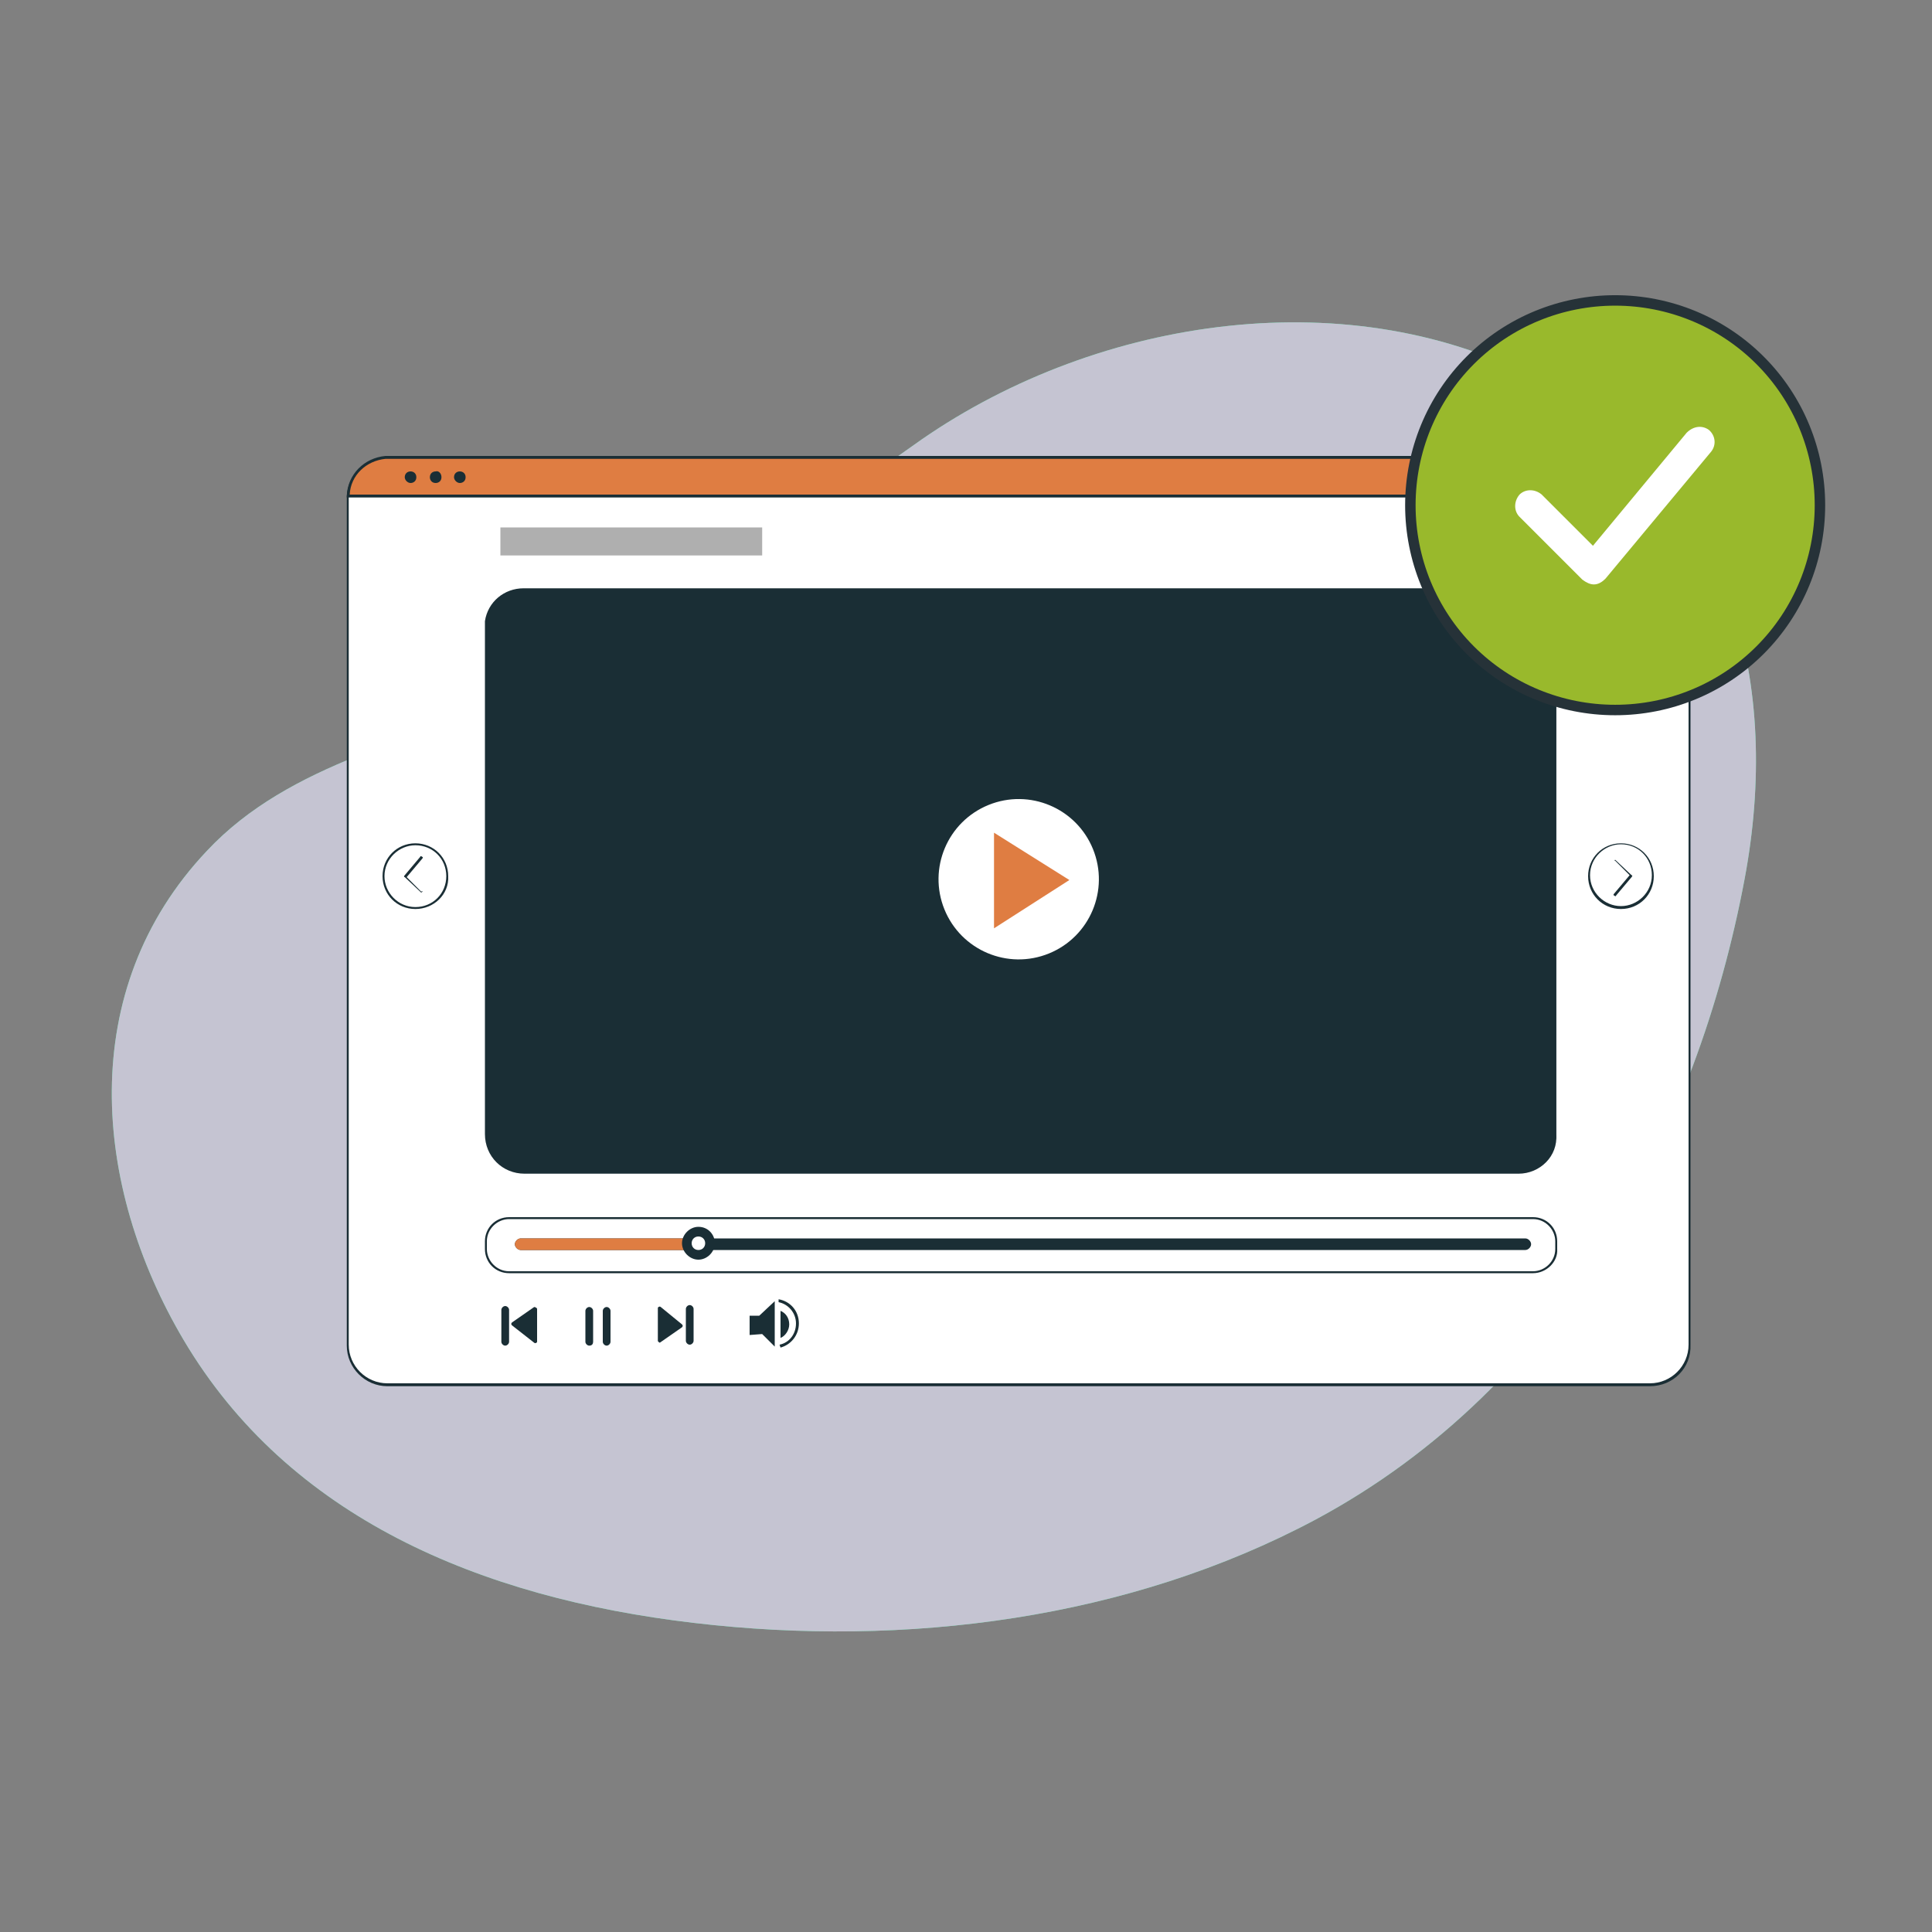 <svg xmlns="http://www.w3.org/2000/svg" xmlns:xlink="http://www.w3.org/1999/xlink" id="Capa_1" x="0px" y="0px" width="200px" height="200px" viewBox="0 0 200 200" xml:space="preserve"><rect x="0" y="0" width="200" height="200" fill="#808080" stroke="none"/><g>	<g>		<g>			<g id="freepik--Plants--inject-32_00000097460840972693960210000011714207330623251623_">				<g>					<path fill="#1A2E35" d="M123.3,134.5c0,0,0.3-1.1,0.3-1.2c0.3-0.8,1.4-2,2.4-1.9c0.6,0.1,1,0.6,1,1.2c0,0,0,0.1,0,0.1      c-0.1,0.6-0.8,1.1-1.3,1.4C125,134.5,123.3,134.5,123.3,134.5z"></path>				</g>			</g>			<g>				<g>					<path fill="#5AE4A7" d="M159.8,39.6c-19.7-10.7-45.9-6.9-64.4,5.9c-13.2,9.2-25.5,19.9-40.6,26.2C43.3,76.5,30,78.9,21.4,88.1      C7.8,102.5,9.6,122.8,19,138.7c10.9,18.4,30.7,26.7,52.8,29.3c22,2.6,45.1-0.4,64.4-10.7c25.7-13.8,39.5-40.2,44.4-66.3      C184.3,71.3,179.8,50.4,159.8,39.6z"></path>				</g>				<g>					<path fill="#C5C4D2" d="M159.8,39.6c-19.7-10.7-45.9-6.9-64.4,5.9c-13.2,9.2-25.5,19.9-40.6,26.2C43.3,76.5,30,78.9,21.4,88.1      C7.8,102.5,9.6,122.8,19,138.7c10.9,18.4,30.7,26.7,52.8,29.3c22,2.6,45.1-0.4,64.4-10.7c25.7-13.8,39.5-40.2,44.4-66.3      C184.3,71.3,179.8,50.4,159.8,39.6z"></path>				</g>			</g>			<g>				<g>					<path fill="#FFFFFF" d="M174.9,51.5v87.7c0,2.3-1.8,4.1-4.1,4.1H40.1c-2.3,0-4.1-1.8-4.1-4.1V51.5c0-0.1,0-0.1,0-0.2      c0.1-2.1,1.8-3.8,3.9-3.9c0.1,0,0.1,0,0.2,0h130.7c0.1,0,0.1,0,0.2,0c2.1,0.1,3.8,1.8,3.9,3.9      C174.9,51.4,174.9,51.5,174.9,51.5z"></path>					<path fill="#1A2E35" d="M170.8,143.5H40.1c-2.3,0-4.2-1.9-4.2-4.2V51.5c0-0.1,0-0.1,0-0.2c0.1-2.2,1.8-3.9,4-4.1      c0.1,0,0.1,0,0.2,0h130.7c0.1,0,0.1,0,0.2,0c2.2,0.1,3.9,1.9,4,4.1c0,0.1,0,0.1,0,0.2v87.7      C175.1,141.6,173.2,143.5,170.8,143.5z M40.1,47.5c-0.1,0-0.1,0-0.2,0c-2.1,0.1-3.7,1.7-3.8,3.8c0,0.1,0,0.1,0,0.2v87.7      c0,2.2,1.8,4,4,4h130.7c2.2,0,4-1.8,4-4V51.5c0-0.1,0-0.1,0-0.2c-0.1-2.1-1.7-3.7-3.8-3.8c-0.1,0-0.1,0-0.2,0H40.1z"></path>				</g>				<g>					<path fill="#DF7D42" d="M174.9,51.3H36c0.1-2.1,1.8-3.8,3.9-3.9c0.1,0,0.1,0,0.2,0h130.7c0.1,0,0.1,0,0.2,0      C173.2,47.5,174.9,49.2,174.9,51.3z"></path>					<path fill="#1A2E35" d="M175.1,51.5H35.9l0-0.1c0.1-2.2,1.8-3.9,4-4.1c0.1,0,0.1,0,0.2,0h130.7c0.1,0,0.1,0,0.2,0      c2.2,0.1,3.9,1.9,4,4.1L175.1,51.5z M36.2,51.2h138.6c-0.1-2-1.7-3.6-3.8-3.7c-0.1,0-0.1,0-0.2,0H40.1c-0.1,0-0.1,0-0.2,0      C37.9,47.7,36.3,49.2,36.2,51.2z"></path>				</g>				<g>					<path fill="#1A2E35" d="M43.1,49.4c0,0.4-0.3,0.6-0.6,0.6s-0.6-0.3-0.6-0.6c0-0.4,0.3-0.6,0.6-0.6S43.1,49,43.1,49.4z"></path>				</g>				<g>					<path fill="#1A2E35" d="M45.7,49.4c0,0.4-0.3,0.6-0.6,0.6c-0.4,0-0.6-0.3-0.6-0.6c0-0.4,0.3-0.6,0.6-0.6      C45.4,48.7,45.7,49,45.7,49.4z"></path>				</g>				<g>					<path fill="#1A2E35" d="M48.2,49.4c0,0.4-0.3,0.6-0.6,0.6s-0.6-0.3-0.6-0.6c0-0.4,0.3-0.6,0.6-0.6S48.2,49,48.2,49.4z"></path>				</g>			</g>			<g>				<g>					<circle fill="#FFFFFF" cx="43" cy="90.7" r="3.3"></circle>					<path fill="#1A2E35" d="M43,94.1c-1.9,0-3.4-1.5-3.4-3.4c0-1.9,1.5-3.4,3.4-3.4s3.4,1.5,3.4,3.4C46.5,92.6,44.9,94.1,43,94.1z       M43,87.5c-1.7,0-3.2,1.4-3.2,3.2c0,1.7,1.4,3.2,3.2,3.2s3.2-1.4,3.2-3.2C46.2,88.9,44.8,87.5,43,87.5z"></path>				</g>				<g>					<polyline fill="#FFFFFF" points="43.6,88.7 42,90.7 43.6,92.3      "></polyline>					<path fill="#1A2E35" d="M43.6,92.4C43.6,92.4,43.6,92.4,43.6,92.4l-1.7-1.6c-0.1,0-0.1-0.1,0-0.2l1.6-1.9c0-0.1,0.1-0.1,0.2,0      c0.1,0,0.1,0.1,0,0.2l-1.6,1.9l1.5,1.5C43.8,92.2,43.8,92.3,43.6,92.4C43.7,92.4,43.7,92.4,43.6,92.4z"></path>				</g>			</g>			<g>				<g>					<circle fill="#FFFFFF" cx="167.8" cy="90.7" r="3.3"></circle>					<path fill="#1A2E35" d="M167.8,87.3c1.9,0,3.4,1.5,3.4,3.4c0,1.9-1.5,3.4-3.4,3.4c-1.9,0-3.4-1.5-3.4-3.4      C164.4,88.8,165.9,87.3,167.8,87.3z M167.8,93.8c1.7,0,3.2-1.4,3.2-3.2s-1.4-3.2-3.2-3.2c-1.7,0-3.2,1.4-3.2,3.2      S166.1,93.8,167.8,93.8z"></path>				</g>				<g>					<polyline fill="#FFFFFF" points="167.2,92.6 168.8,90.7 167.2,89.1      "></polyline>					<path fill="#1A2E35" d="M167.2,89C167.3,89,167.3,89,167.2,89l1.7,1.6c0.1,0,0.1,0.1,0,0.2l-1.6,1.9c0,0.1-0.1,0.1-0.2,0      c-0.1,0-0.1-0.1,0-0.2l1.6-1.9l-1.5-1.5C167.1,89.1,167.1,89.1,167.2,89C167.1,89,167.2,89,167.2,89z"></path>				</g>			</g>			<g>				<g>					<g>						<polygon fill="#1A2E35" points="77.6,138.2 77.6,136.2 78.6,136.2 80.2,134.7 80.2,139.4 78.9,138.1       "></polygon>					</g>					<g>						<path fill="#1A2E35" d="M81.7,137.1c0,0.6-0.4,1.2-0.9,1.4v-2.8C81.3,135.9,81.7,136.4,81.7,137.1z"></path>					</g>					<g>						<path fill="#1A2E35" d="M80.8,139.5l-0.1-0.3c1-0.2,1.7-1.1,1.7-2.2c0-1.1-0.8-2-1.8-2.2l0-0.3c1.2,0.2,2.1,1.2,2.1,2.5       C82.7,138.2,81.9,139.2,80.8,139.5z"></path>					</g>				</g>				<g>					<g>						<g>							<g>								<path fill="#1A2E35" d="M61,139.3L61,139.3c-0.2,0-0.4-0.2-0.4-0.4v-3.2c0-0.2,0.2-0.4,0.4-0.4l0,0c0.2,0,0.4,0.2,0.4,0.4         v3.2C61.4,139.1,61.3,139.3,61,139.3z"></path>							</g>							<g>								<path fill="#1A2E35" d="M62.8,139.3L62.8,139.3c-0.2,0-0.4-0.2-0.4-0.4v-3.2c0-0.2,0.2-0.4,0.4-0.4l0,0         c0.2,0,0.4,0.2,0.4,0.4v3.2C63.2,139.1,63,139.3,62.8,139.3z"></path>							</g>						</g>						<g>							<g>								<path fill="#1A2E35" d="M52.3,135.2L52.3,135.2c0.2,0,0.4,0.2,0.4,0.4v3.3c0,0.2-0.2,0.4-0.4,0.4l0,0         c-0.2,0-0.4-0.2-0.4-0.4v-3.3C51.9,135.4,52.1,135.2,52.3,135.2z"></path>							</g>							<g>								<path fill="#1A2E35" d="M55.6,135.5v3.4c0,0.1-0.2,0.2-0.3,0.1l-2.3-1.8c-0.1-0.1-0.1-0.2,0-0.3l2.3-1.6         C55.4,135.3,55.6,135.4,55.6,135.5z"></path>							</g>						</g>						<g>							<g>								<path fill="#1A2E35" d="M71.4,139.2L71.4,139.2c-0.2,0-0.4-0.2-0.4-0.4l0-3.3c0-0.2,0.2-0.4,0.4-0.4l0,0         c0.2,0,0.4,0.2,0.4,0.4l0,3.3C71.8,139,71.6,139.2,71.4,139.2z"></path>							</g>							<g>								<path fill="#1A2E35" d="M68.1,138.8l0-3.4c0-0.1,0.2-0.2,0.3-0.1l2.2,1.8c0.1,0.1,0.1,0.2,0,0.3l-2.3,1.6         C68.3,139,68.1,138.9,68.1,138.8z"></path>							</g>						</g>					</g>					<g>						<g>							<path fill="#FFFFFF" d="M158.7,131.6h-106c-1.3,0-2.4-1.1-2.4-2.4v-0.8c0-1.3,1.1-2.4,2.4-2.4h106c1.3,0,2.4,1.1,2.4,2.4v0.8        C161.1,130.6,160.1,131.6,158.7,131.6z"></path>							<path fill="#1A2E35" d="M158.7,131.8h-106c-1.4,0-2.5-1.1-2.5-2.5v-0.8c0-1.4,1.1-2.5,2.5-2.5h106c1.4,0,2.5,1.1,2.5,2.5v0.8        C161.3,130.6,160.1,131.8,158.7,131.8z M52.7,126.2c-1.2,0-2.3,1-2.3,2.3v0.8c0,1.2,1,2.3,2.3,2.3h106c1.2,0,2.3-1,2.3-2.3        v-0.8c0-1.2-1-2.3-2.3-2.3H52.7z"></path>						</g>						<g>							<g>								<g>									<path fill="#1A2E35" d="M158.5,128.8c0,0.3-0.3,0.6-0.6,0.6h-104c-0.3,0-0.6-0.3-0.6-0.6c0-0.3,0.3-0.6,0.6-0.6h104          C158.2,128.2,158.5,128.5,158.5,128.8z"></path>								</g>							</g>							<g>								<path fill="#DF7D42" d="M72.7,128.2l0,1.2H53.9c-0.3,0-0.6-0.3-0.6-0.6c0-0.3,0.3-0.6,0.6-0.6H72.7z"></path>							</g>							<g>								<g>									<path fill="#1A2E35" d="M74,128.7c0,0.9-0.8,1.7-1.7,1.7c-0.9,0-1.7-0.8-1.7-1.7c0-0.9,0.8-1.7,1.7-1.7          C73.3,127,74,127.8,74,128.7z"></path>								</g>								<g>									<path fill="#FFFFFF" d="M73,128.7c0,0.4-0.3,0.7-0.7,0.7c-0.4,0-0.7-0.3-0.7-0.7c0-0.4,0.3-0.7,0.7-0.7          C72.7,128,73,128.3,73,128.7z"></path>								</g>							</g>						</g>					</g>				</g>			</g>			<g>				<g>					<g>						<path fill="#1A2E35" d="M161.1,64.9v52.5c0,2.2-1.8,4-4,4H54.3c-2.2,0-4-1.8-4-4V64.9c0-0.2,0-0.4,0-0.6       c0.3-1.9,1.9-3.3,3.9-3.3h102.9c2,0,3.6,1.4,3.9,3.3C161.1,64.5,161.1,64.7,161.1,64.9z"></path>						<path fill="#1A2E35" d="M157.2,121.5H54.3c-2.3,0-4.1-1.8-4.1-4.1V64.9c0-0.2,0-0.4,0-0.6c0.3-2,2-3.4,4-3.4h102.9       c2,0,3.7,1.5,4,3.4c0,0.2,0,0.4,0,0.6v52.5C161.3,119.7,159.4,121.5,157.2,121.5z M54.3,61.1c-1.9,0-3.5,1.4-3.8,3.2       c0,0.2,0,0.4,0,0.6v52.5c0,2.1,1.7,3.8,3.8,3.8h102.9c2.1,0,3.8-1.7,3.8-3.8V64.9c0-0.2,0-0.4,0-0.6c-0.3-1.8-1.9-3.2-3.8-3.2       H54.3z"></path>					</g>				</g>				<g>					<rect x="51.8" y="54.6" fill="#AFAFAF" width="27.1" height="2.9"></rect>				</g>			</g>		</g>		<g>			<g>									<ellipse transform="matrix(0.926 -0.377 0.377 0.926 -26.544 46.525)" fill="#FFFFFF" cx="105.5" cy="91" rx="8.3" ry="8.3"></ellipse>			</g>			<g>				<path fill="#DF7D42" d="M102.9,96.1v-9.9l7.8,4.9L102.9,96.1z"></path>			</g>		</g>	</g>	<g>					<path fill="#99B92C" stroke="#263238" stroke-width="1.083" stroke-linecap="round" stroke-linejoin="round" stroke-miterlimit="10" d="   M167.2,31.1c-5.6,0-11,2.2-15,6.2c-4,4-6.2,9.4-6.2,15s2.2,11,6.2,15c4,4,9.4,6.2,15,6.2s11-2.2,15-6.2c4-4,6.2-9.4,6.2-15   c0-5.6-2.2-11-6.2-15C178.2,33.3,172.8,31.1,167.2,31.1z"></path>		<path fill="#FFFFFF" d="M176.9,44.5c0.7,0.6,0.8,1.6,0.2,2.3l-10.9,13.1c-0.3,0.3-0.7,0.6-1.2,0.6c-0.4,0-0.8-0.2-1.2-0.5   l-6.5-6.5c-0.6-0.6-0.6-1.6,0-2.3c0.6-0.6,1.6-0.6,2.3,0l5.3,5.3l9.7-11.7C175.3,44.1,176.2,44,176.9,44.5L176.9,44.5z"></path>	</g></g></svg>